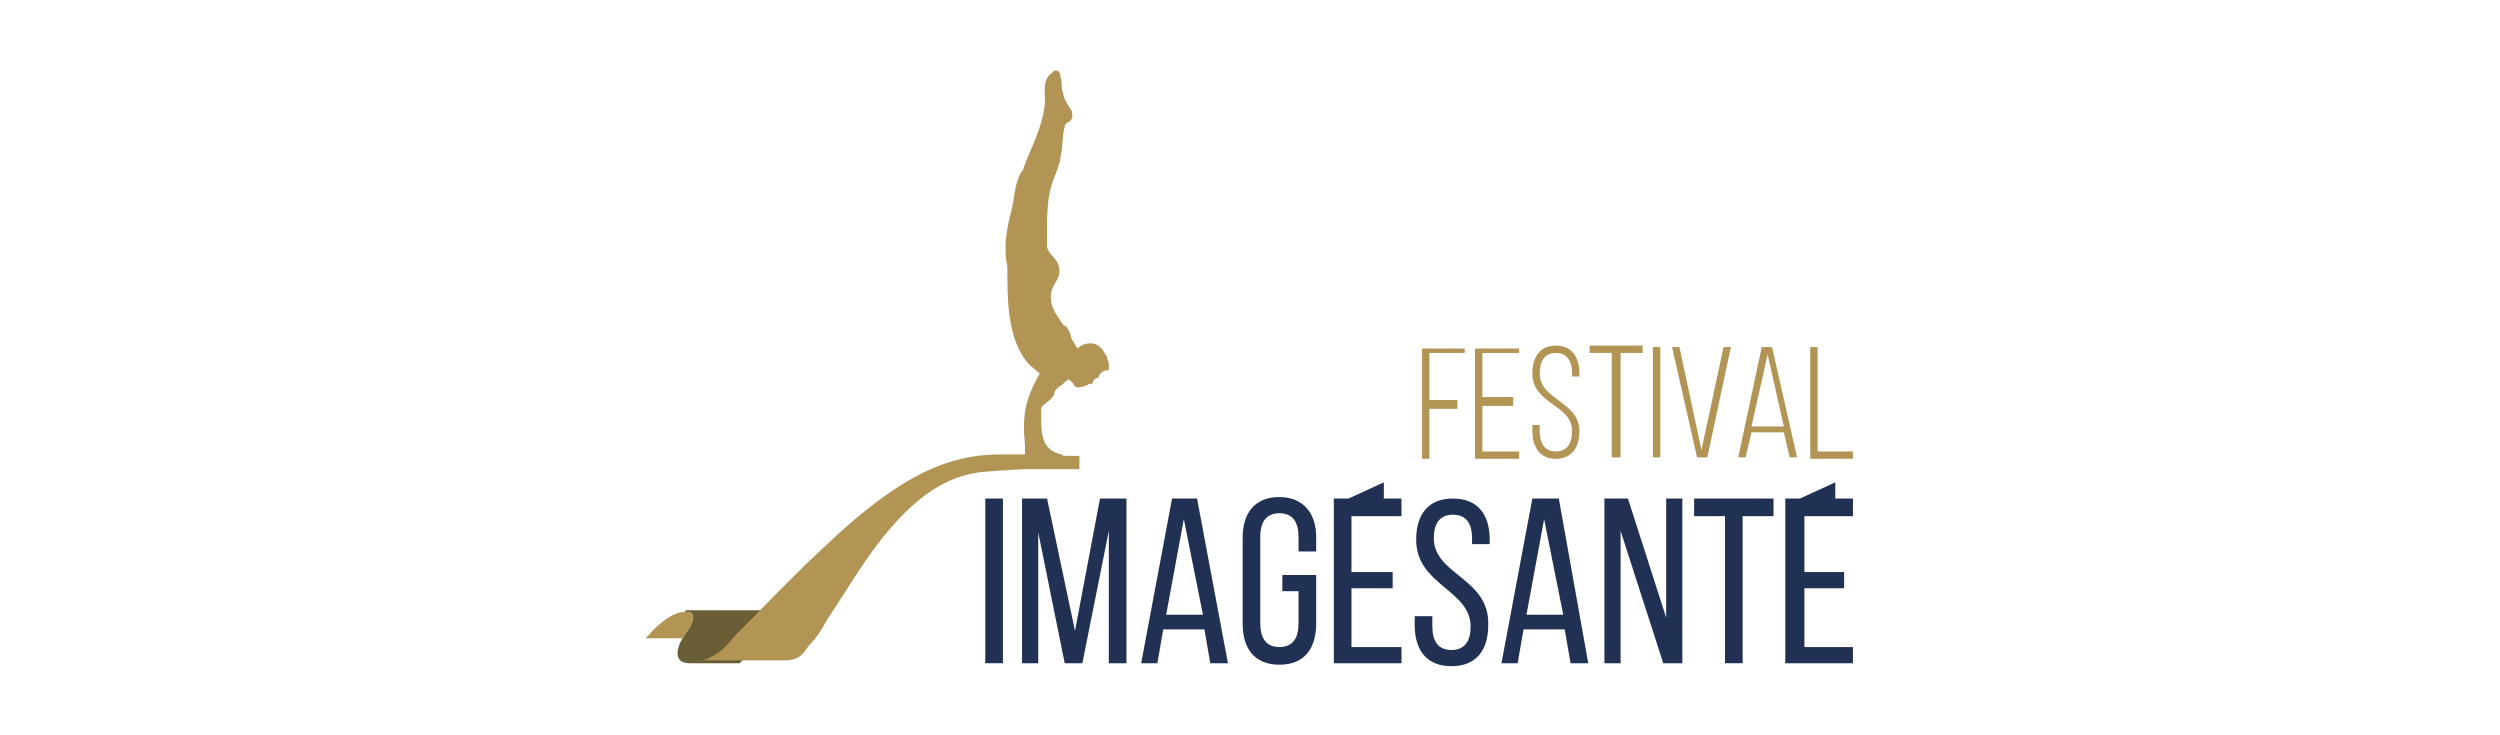 <?xml version="1.0" encoding="UTF-8"?> <!-- Generator: Adobe Illustrator 19.1.0, SVG Export Plug-In . SVG Version: 6.00 Build 0) --> <svg xmlns="http://www.w3.org/2000/svg" xmlns:xlink="http://www.w3.org/1999/xlink" version="1.1" id="Layer_1" x="0px" y="0px" width="170px" height="50px" viewBox="0 0 170 50" style="enable-background:new 0 0 170 50;" xml:space="preserve"> <style type="text/css"> .st0{fill:#1D1D1B;} .st1{fill:#EB6608;} .st2{fill-rule:evenodd;clip-rule:evenodd;fill:#575756;} .st3{fill:#F7A900;} .st4{fill:#FFCF00;} .st5{fill:#EF7F3C;} .st6{fill:#E52D31;} .st7{fill:#C5BFB3;} .st8{fill:#8B8A81;} .st9{fill:#B8CC76;} .st10{fill:#7DB828;} .st11{fill:#289B38;} .st12{fill:#00833B;} .st13{fill:#005CA8;} .st14{fill:#1CB8DB;} .st15{fill:#A7589D;} .st16{fill:#5B257D;} .st17{fill:#00707F;} .st18{fill:#5EA3AF;} .st19{fill:#5B57A1;} .st20{fill:#8BA5D6;} .st21{fill:none;stroke:#9C9B9B;stroke-width:0.502;stroke-miterlimit:10;} .st22{clip-path:url(#SVGID_2_);} .st23{clip-path:url(#SVGID_4_);fill-rule:evenodd;clip-rule:evenodd;fill:#E20613;} .st24{clip-path:url(#SVGID_4_);fill-rule:evenodd;clip-rule:evenodd;fill:#636362;} .st25{fill:#00B0EA;} .st26{fill-rule:evenodd;clip-rule:evenodd;fill:#82BA26;} .st27{fill:#BEA055;} .st28{fill:#016230;} .st29{fill-rule:evenodd;clip-rule:evenodd;fill:#FAB900;} .st30{fill-rule:evenodd;clip-rule:evenodd;fill:#79B729;} .st31{fill:#AEC90B;} .st32{fill:#53212B;} .st33{fill:#FFFFFF;} .st34{fill-rule:evenodd;clip-rule:evenodd;fill:#457C1F;} .st35{fill-rule:evenodd;clip-rule:evenodd;fill:#877B76;} .st36{fill:#009CC4;} .st37{fill:#00627D;} .st38{fill-rule:evenodd;clip-rule:evenodd;fill:#00627D;} .st39{fill-rule:evenodd;clip-rule:evenodd;fill:#009CC4;} .st40{fill-rule:evenodd;clip-rule:evenodd;fill:#00A482;} .st41{fill:#005860;} .st42{fill:#B29555;} .st43{fill-rule:evenodd;clip-rule:evenodd;fill:#695E35;} .st44{fill-rule:evenodd;clip-rule:evenodd;fill:#B29555;} .st45{fill:#213153;} </style> <g> <g> <path class="st42" d="M99.1,27.3v0.5h-1.9v3.4h-0.5v-7.5h2.9V24h-2.4v3.2H99.1z"></path> <path class="st42" d="M102.9,27.1v0.5h-2.1v3.1h2.5v0.5h-3v-7.5h3V24h-2.5v3H102.9z"></path> <path class="st42" d="M107.4,25.4v0.2h-0.5v-0.2c0-0.8-0.3-1.4-1.1-1.4c-0.8,0-1.1,0.6-1.1,1.4c0,1.8,2.7,1.9,2.7,3.9 c0,1.1-0.5,1.9-1.6,1.9c-1.1,0-1.6-0.8-1.6-1.9v-0.4h0.5v0.4c0,0.8,0.3,1.4,1.1,1.4c0.8,0,1.1-0.6,1.1-1.4c0-1.8-2.7-1.8-2.7-3.9 c0-1.1,0.5-1.9,1.6-1.9C106.9,23.5,107.4,24.3,107.4,25.4z"></path> <path class="st42" d="M109.6,31.1V24h-1.5v-0.5h3.6V24h-1.5v7.1H109.6z"></path> <path class="st42" d="M112.9,23.6v7.5h-0.5v-7.5H112.9z"></path> <path class="st42" d="M114.2,23.6l1.5,7l1.5-7h0.5l-1.6,7.5h-0.7l-1.7-7.5H114.2z"></path> <path class="st42" d="M119.1,29.4l-0.4,1.7h-0.5l1.6-7.5h0.7l1.7,7.5h-0.5l-0.4-1.7H119.1z M119.1,29h2.2l-1.1-4.9L119.1,29z"></path> <path class="st42" d="M123.1,31.1v-7.5h0.5v7.1h2.4v0.5H123.1z"></path> </g> <g> <path class="st43" d="M46.6,41.6c1.2,0,0,1.5,0,1.5l-0.3,0.5c0,0-0.8,1.5,0.6,1.5h0.2l3.2,0l3.4-3.6H46.6z"></path> </g> <path class="st44" d="M75.4,25.1c0-0.1,0-0.1,0-0.2c0,0,0,0,0-0.1c0,0,0,0,0-0.1c0-0.1-0.1-0.2-0.1-0.3c0-0.1-0.1-0.3-0.2-0.4 c0-0.1-0.1-0.1-0.1-0.2c0,0-0.1-0.1-0.1-0.1c0,0,0,0,0,0c0,0,0,0,0,0c0,0,0,0,0,0c0,0,0,0,0,0c0,0,0,0,0,0c0,0,0,0,0,0c0,0,0,0,0,0 c0,0-0.1-0.1-0.1-0.1c-0.4-0.4-1.2-0.3-1.5,0.1c0,0,0,0,0,0c0,0,0,0,0,0c0,0,0,0,0,0c0,0,0,0,0,0c0,0,0,0,0,0c0,0,0,0,0,0 c0,0,0,0,0,0c0,0,0,0,0,0c-0.1-0.1-0.2-0.2-0.2-0.3c-0.1-0.1-0.1-0.2-0.2-0.3c-0.1-0.2-0.1-0.4-0.2-0.6c-0.1-0.1-0.1-0.2-0.2-0.3 c-0.1,0-0.1-0.1-0.2-0.1c0,0,0,0,0,0c0,0,0,0,0,0c0,0,0,0,0,0c0,0,0,0,0,0c0,0,0,0,0,0c0,0,0,0,0,0c0,0,0,0,0,0 c-0.5-0.8-1-1.3-0.8-2.3c0.2-0.7,0.7-0.9,0.5-1.7c-0.1-0.5-0.7-0.8-0.8-1.3c0-0.1,0-0.1,0-0.2c0-1.6-0.1-3.3,0.6-4.8 c0.1-0.3,0.2-0.6,0.3-0.9c0-0.1,0-0.1,0-0.2c0,0,0,0,0,0c0.2-0.6,0.1-1.4,0.3-2.1c0,0,0,0,0,0c0-0.1,0.1-0.2,0.2-0.3c0,0,0,0,0.1,0 c0,0,0,0,0,0c0,0,0,0,0,0c0.1-0.1,0.3-0.3,0.2-0.5c0-0.1,0-0.1,0-0.2c-0.2-0.4-0.5-0.7-0.6-1.2c0-0.1-0.1-0.3-0.1-0.4 c0,0,0,0,0-0.1c0,0,0-0.1,0-0.1c0,0,0,0,0-0.1c0-0.2-0.1-0.4-0.1-0.6c0-0.1,0-0.1-0.1-0.2c0,0,0-0.1-0.1-0.1c0,0,0,0,0,0 c0,0-0.1,0-0.1,0c0,0,0,0-0.1,0c0,0,0,0,0,0c0,0-0.1,0-0.1,0.1c0,0,0,0,0,0c0,0,0,0,0,0c-0.9,0.6-0.4,1.6-0.6,2.5 c-0.2,1.4-0.9,2.7-1.4,4c0,0,0,0,0,0c0,0,0,0,0,0c0,0,0,0.1,0,0.1c0,0,0,0,0,0c0,0,0,0,0,0c0,0,0,0,0,0c-0.6,0.7-0.6,1.9-0.8,2.7 c-0.3,1.2-0.5,2.1-0.4,3.3c0,0.2,0.1,0.5,0.1,0.7c0,0,0,0.1,0,0.1c0,2.1,0,4.9,1.5,6.5c0.2,0.2,0.5,0.4,0.7,0.6 c-1,1.8-1.2,2.8-1,4.9c0,0,0,0.1,0,0.1c0,0,0,0.1,0,0.1c0,0,0,0.1,0,0.1c0,0,0,0,0,0c0,0,0,0,0,0.1c0,0.1,0,0.1,0,0.2c0,0,0,0,0,0 c-0.6,0-1.2,0-1.7,0c-2.7,0-4.8,0.9-6.6,2c-2.4,1.5-4.2,3.2-6,4.9c-1.8,1.7-3.5,3.5-5.2,5.2c-0.6,0.6-1,1.3-1.9,1.7 c-0.3,0.2-0.6,0.2-1.1,0.2c2.2,0,2.5,0,4.7,0c0.5,0,1.2,0,1.7,0c0.9-0.1,1.1-0.6,1.4-1c0.5-0.5,0.9-1.1,1.2-1.7 c1.7-2.5,3.1-5.2,5.6-7.6c1.1-1,2.6-2.2,4.9-2.5c1-0.1,3-0.2,3-0.2h3.7V31c0,0-0.4,0-1.1,0c0,0,0,0-0.1-0.1c-1.5-0.3-1.4-1.6-1.4-3 c0,0,0-0.1,0-0.1c0,0,0,0,0,0c0-0.1,0.1-0.2,0.1-0.2c0.3-0.3,0.6-0.4,0.8-0.8c0,0,0-0.1,0-0.1c0-0.1,0.1-0.2,0.2-0.3 c0,0,0.1-0.1,0.1-0.1c0.2-0.1,0.3-0.2,0.5-0.4c0.1,0,0.1-0.1,0.2-0.1c0,0,0,0,0,0c0,0,0,0,0.1,0.1c0,0,0,0,0,0c0,0,0.1,0.1,0.1,0.1 c0,0,0.1,0.1,0.1,0.1c0,0.1,0.1,0.1,0.1,0.2c0,0,0,0,0.1,0c0,0,0,0,0,0c0.1,0.1,0.3,0,0.4,0c0.1,0,0.2-0.1,0.3-0.1 c0.1,0,0.1-0.1,0.2-0.1c0,0,0,0,0,0c0,0,0,0,0,0c0,0,0,0,0,0c0,0,0,0,0,0c0,0,0.1,0,0.1,0c0,0,0,0,0.1,0c0,0,0,0,0,0c0,0,0,0,0,0 c0,0,0,0,0,0c0,0,0,0,0,0c0,0,0,0,0,0c0,0,0,0,0,0c0,0,0-0.1,0-0.1c0.1-0.2,0.2-0.3,0.4-0.3c0,0,0,0,0,0c0,0,0,0,0,0c0,0,0,0,0,0 l0,0c0,0,0,0,0,0c0,0,0,0,0,0c0,0,0,0,0,0c0,0,0,0,0,0c0,0,0,0,0,0c0,0,0,0,0-0.1c0.1-0.2,0.2-0.3,0.4-0.4 C75.3,25.2,75.4,25.2,75.4,25.1C75.4,25.1,75.4,25.1,75.4,25.1z"></path> <g> <polygon class="st45" points="94.1,32.8 91.7,33.9 90.7,33.9 90.7,45.1 95.3,45.1 95.3,44 91.9,44 91.9,40 94.7,40 94.7,38.9 91.9,38.9 91.9,35.1 95.3,35.1 95.3,33.9 94.1,33.9 "></polygon> <rect x="67" y="33.9" class="st45" width="1.2" height="11.2"></rect> <polygon class="st45" points="73.1,42.9 71.2,33.9 69.5,33.9 69.5,45.1 70.6,45.1 70.6,36.2 72.4,45.1 73.6,45.1 75.4,36.1 75.4,45.1 76.6,45.1 76.6,33.9 74.8,33.9 "></polygon> <path class="st45" d="M79.7,33.9l-2.1,11.2h1.1l0.4-2.3h2.8l0.4,2.3h1.2l-2.1-11.2H79.7z M79.3,41.8l1.2-6.5l1.3,6.5H79.3z"></path> <path class="st45" d="M87,33.8c-1.7,0-2.5,1.1-2.5,2.8v5.8c0,1.7,0.8,2.8,2.5,2.8c1.7,0,2.5-1.1,2.5-2.8v-3.3h-2.3v1.1h1.1v2.2 c0,1-0.4,1.6-1.3,1.6c-0.9,0-1.3-0.6-1.3-1.6v-5.9c0-1,0.4-1.6,1.3-1.6c0.9,0,1.3,0.6,1.3,1.6v1h1.2v-1C89.5,35,88.7,33.8,87,33.8 z"></path> <path class="st45" d="M97.5,36.6c0-1,0.4-1.6,1.3-1.6c0.9,0,1.3,0.6,1.3,1.6v0.4h1.2v-0.3c0-1.7-0.8-2.8-2.5-2.8 c-1.7,0-2.5,1.1-2.5,2.8c0,3.1,3.7,3.4,3.7,5.9c0,1-0.4,1.6-1.3,1.6c-0.9,0-1.3-0.6-1.3-1.6v-0.7h-1.2v0.6c0,1.7,0.8,2.8,2.5,2.8 c1.7,0,2.5-1.1,2.5-2.8C101.3,39.3,97.5,39.1,97.5,36.6z"></path> <path class="st45" d="M104.2,33.9l-2.1,11.2h1.1l0.4-2.3h2.8l0.4,2.3h1.2L106,33.9H104.2z M103.8,41.8l1.2-6.5l1.3,6.5H103.8z"></path> <polygon class="st45" points="113.3,42 110.7,33.9 109.1,33.9 109.1,45.1 110.2,45.1 110.2,36.1 113.1,45.1 114.4,45.1 114.4,33.9 113.3,33.9 "></polygon> <polygon class="st45" points="115.2,35.1 117.3,35.1 117.3,45.1 118.5,45.1 118.5,35.1 120.6,35.1 120.6,33.9 115.2,33.9 "></polygon> <polygon class="st45" points="126,35.1 126,33.9 124.8,33.9 124.8,32.8 122.4,33.9 121.4,33.9 121.4,45.1 126,45.1 126,44 122.7,44 122.7,40 125.4,40 125.4,38.9 122.7,38.9 122.7,35.1 "></polygon> </g> <path class="st44" d="M46.5,43.3l0.1-0.2c0,0,1.2-1.5,0-1.5c-1.2,0-2.5,1.6-2.5,1.6c-0.1,0.1-0.1,0.1-0.2,0.2H46.5z"></path> </g> </svg> 